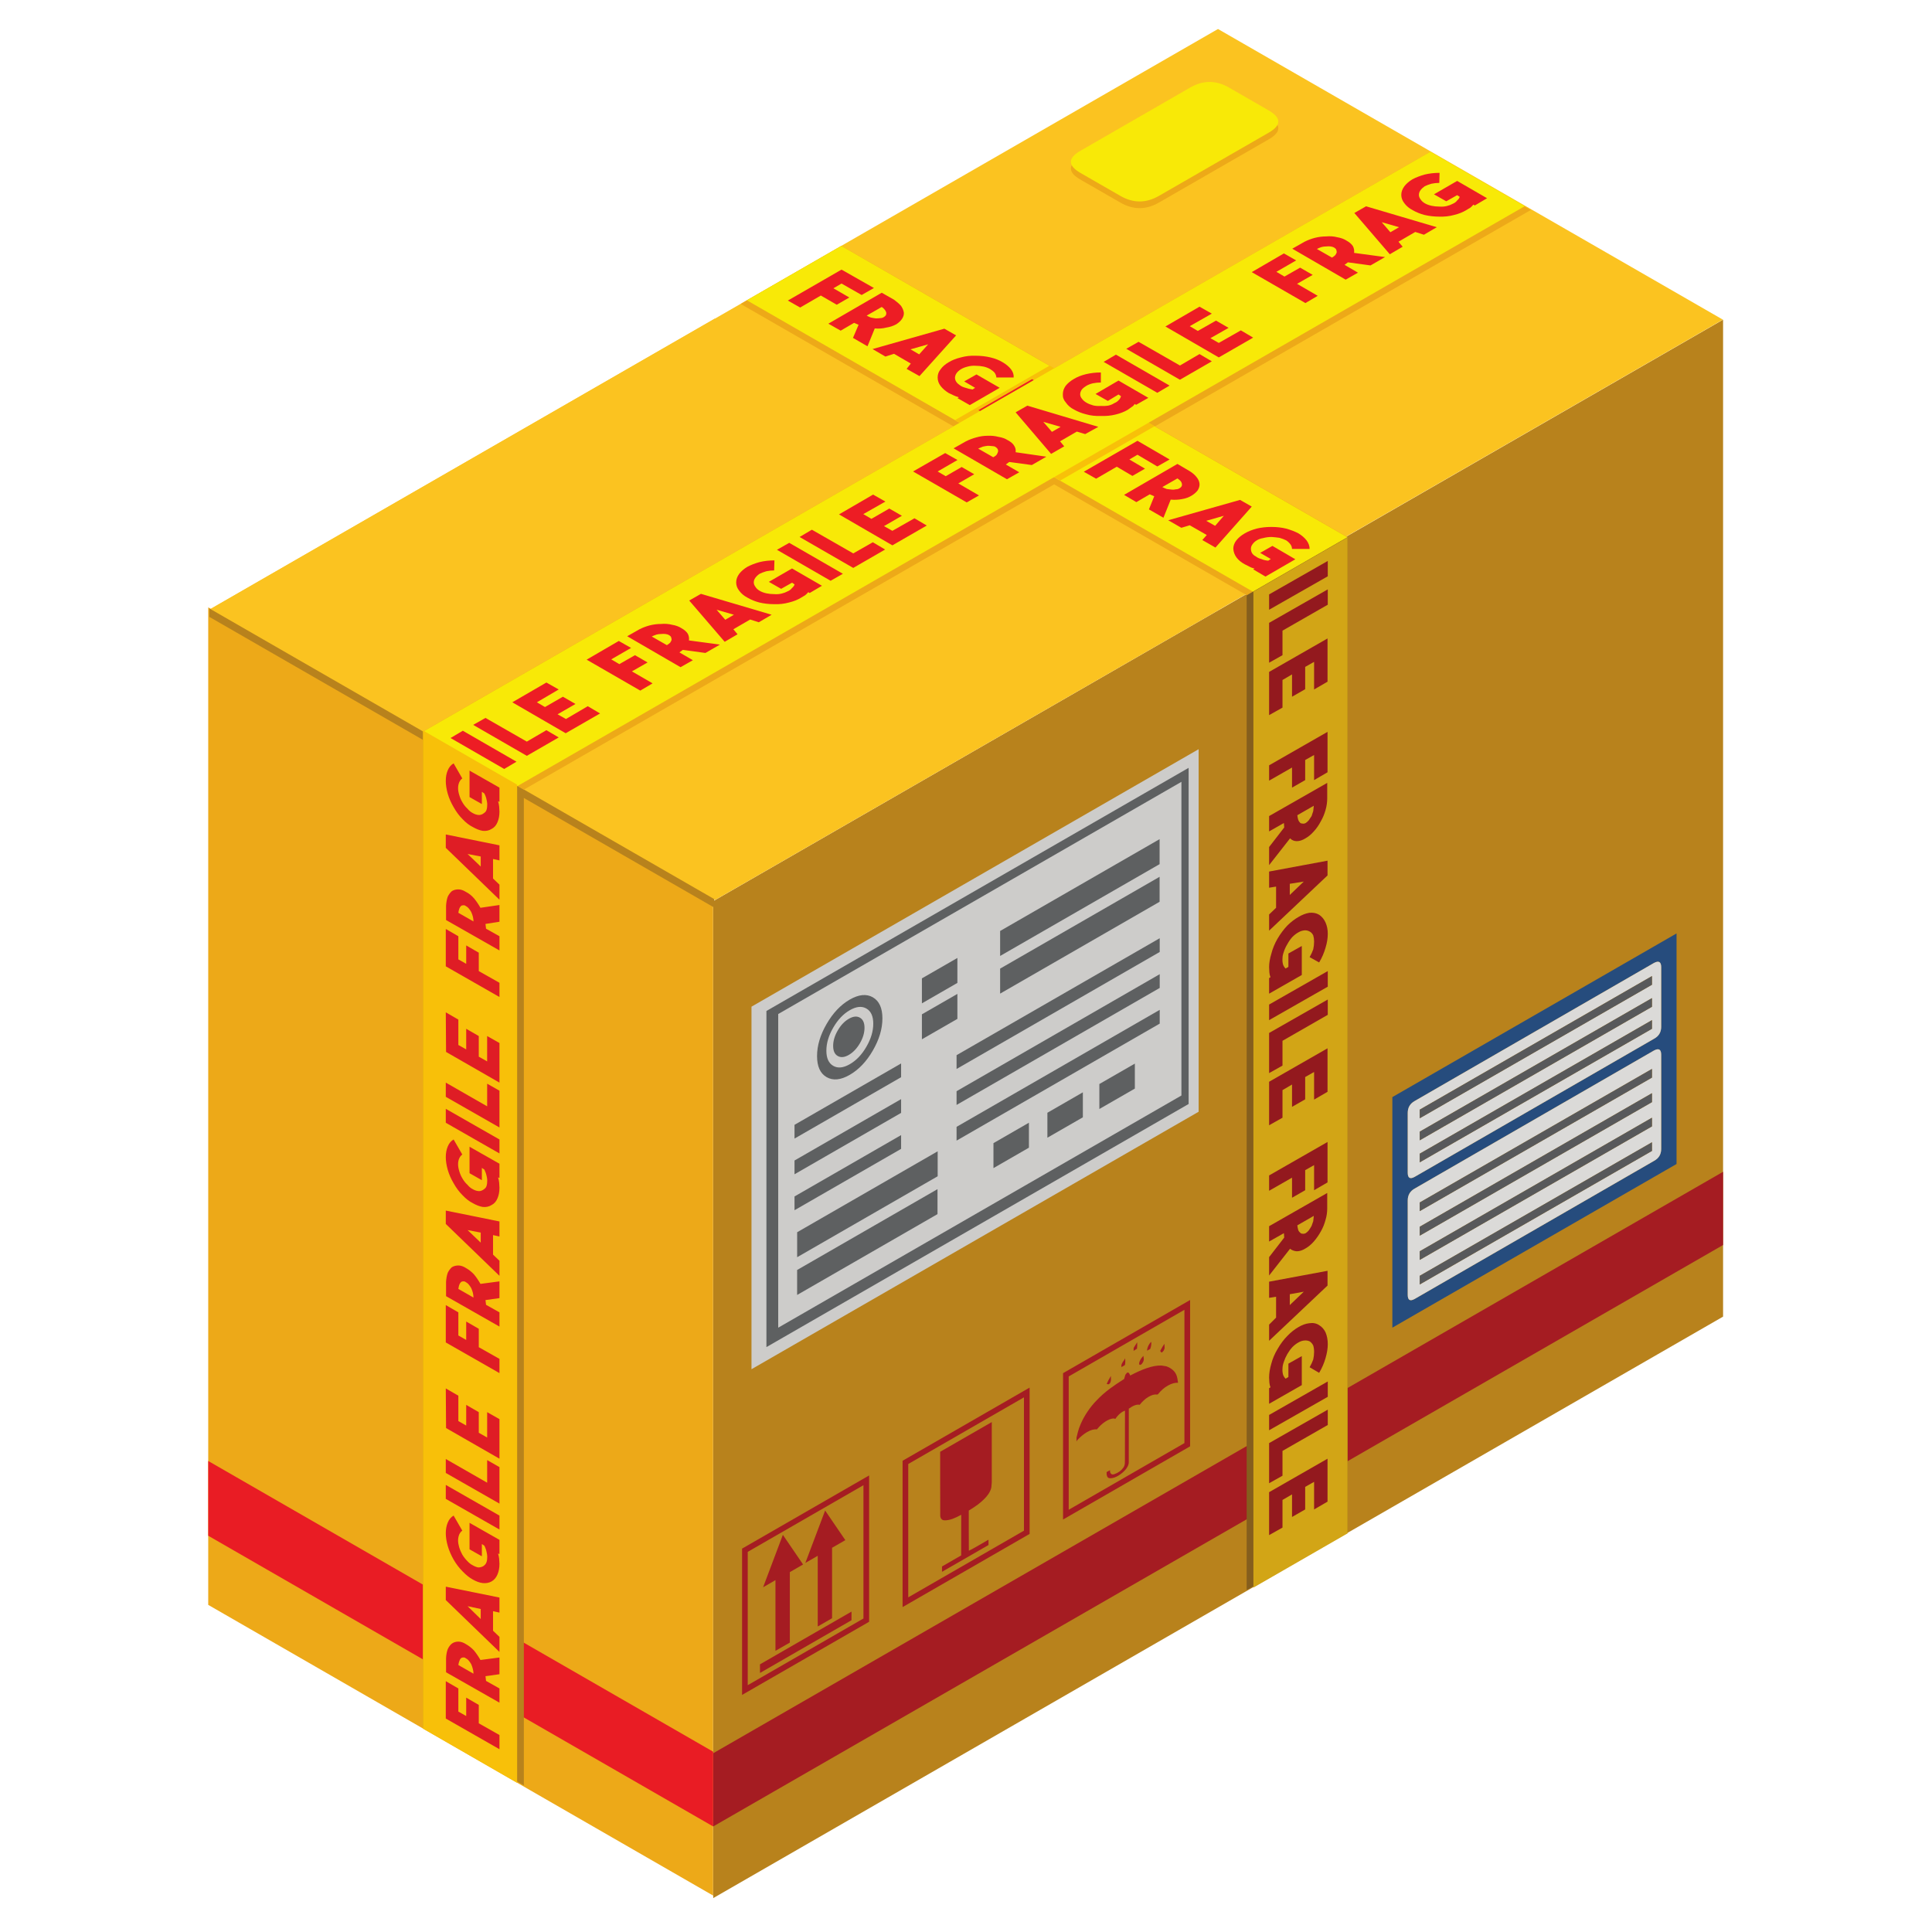 <svg xmlns="http://www.w3.org/2000/svg" xmlns:xlink="http://www.w3.org/1999/xlink" width="450" zoomAndPan="magnify" viewBox="0 0 337.5 337.5" height="450" version="1.0"><defs><clipPath id="0d1537e4fc"><path d="M36.121 106H125V331.586H36.121zm0 0" clip-rule="nonzero"/></clipPath><clipPath id="308232190d"><path d="M124.25 55.723H301.008V331.578H124.25zm0 0" clip-rule="nonzero"/></clipPath><clipPath id="ad601b087c"><path d="M36.121 55H214V158H36.121zm0 0" clip-rule="nonzero"/></clipPath><clipPath id="6061ee6509"><path d="M36.121 5.07H301V158H36.121zm0 0" clip-rule="nonzero"/></clipPath><clipPath id="926e243206"><path d="M36.121 106H125v53H36.121zm0 0" clip-rule="nonzero"/></clipPath><clipPath id="c3356b4d76"><path d="M36.121 255H125v65H36.121zm0 0" clip-rule="nonzero"/></clipPath><clipPath id="68e8857378"><path d="M124.25 204H301.008V319.703H124.25zm0 0" clip-rule="nonzero"/></clipPath></defs><g clip-path="url(#0d1537e4fc)"><path fill="#eda918" d="M36.375 106.105l88.207 50.785v174.25L36.375 280.355v-174.25" fill-opacity="1" fill-rule="evenodd"/></g><g clip-path="url(#308232190d)"><path fill="#b8821c" d="M124.594 157.418 301.004 55.844V230L124.594 331.578V157.418" fill-opacity="1" fill-rule="evenodd"/></g><path fill="#a51c22" d="M206.906 228.809l-20.215 11.641v23.289L206.906 252.094zm-21.203 11.07 22.195-12.781v25.562l-22.195 12.785zm16.984-3.926C202.984 235.402 203.227 235 203.414 234.75l.031.781L203.285 235.941 202.992 236.262C202.816 236.246 202.711 236.145 202.688 235.953zm-3.27 1.27.32-.375C199.785 237.191 199.812 237.371 199.812 237.402 199.816 237.629 199.75 237.84 199.613 238.043 199.535 238.203 199.434 238.316 199.301 238.383 199.172 238.461 199.078 238.449 199.02 238.348 198.938 238.098 199.07 237.723 199.418 237.223zm1.516-1.578C200.75 235.75 200.562 235.859 200.367 235.957 200.387 235.684 200.453 235.414 200.582 235.137 200.715 234.844 200.891 234.598 201.105 234.398 201.16 234.758 201.102 235.176 200.934 235.645zM198.027 235.984 198.039 235.465 198.648 234.488C198.68 234.828 198.668 235.195 198.621 235.598 198.422 235.734 198.227 235.867 198.027 235.984zm-2.047 2.238C196.059 238.031 196.195 237.824 196.371 237.613L196.543 237.277C196.598 237.668 196.59 238.062 196.516 238.449 196.32 238.586 196.117 238.707 195.922 238.809 195.867 238.652 195.879 238.453 195.98 238.223zm-1.902 2.762C194.07 241.234 194.004 241.453 193.887 241.645 193.789 241.773 193.691 241.832 193.59 241.824 193.473 241.793 193.387 241.766 193.328 241.754 193.484 241.359 193.73 240.898 194.059 240.367 194.055 240.504 194.059 240.707 194.078 240.984zm-4.094 5.602c.469-.703.984-1.332 1.539-1.906.688-.734 1.477-1.438 2.383-2.113C194.504 242.117 195.328 241.562 196.371 240.898L196.59 240.152 196.883 239.793C197.035 239.742 197.16 239.777 197.242 239.898 197.297 239.977 197.359 240.109 197.434 240.289c1.059-.562 2.004-.98 2.812-1.262 1-.352 1.891-.512 2.656-.484C203.211 238.586 203.492 238.633 203.75 238.68 204.656 239.012 205.246 239.531 205.516 240.234 205.582 240.398 205.641 240.609 205.688 240.871 205.695 240.914 205.73 241.145 205.793 241.559 205.254 241.52 204.672 241.68 204.039 242.035c-.648.359-1.234.867-1.75 1.52L202.145 243.617C201.699 243.543 201.195 243.68 200.621 244.02 200.062 244.355 199.551 244.82 199.09 245.406 198.609 245.289 197.977 245.516 197.191 246.078 197.191 251.254 197.188 254.363 197.184 255.402 197.195 255.645 197.121 255.918 196.961 256.227 196.816 256.496 196.633 256.742 196.406 256.961 195.973 257.391 195.523 257.719 195.066 257.941 194.582 258.18 194.148 258.27 193.77 258.219 193.438 258.148 193.289 257.793 193.309 257.16L193.906 256.824C193.883 257.098 193.945 257.309 194.09 257.453 194.238 257.586 194.426 257.605 194.66 257.52 195.359 257.273 195.879 256.895 196.238 256.383 196.383 256.168 196.473 255.926 196.496 255.645 196.5 255.34 196.508 255.113 196.512 254.969L196.523 246.43C196.23 246.52 195.938 246.695 195.637 246.953 195.348 247.199 195.082 247.5 194.848 247.855L194.531 247.785C194.074 247.816 193.582 248.008 193.051 248.363 192.539 248.699 192.062 249.145 191.613 249.703 191.121 249.637 190.551 249.793 189.906 250.164 189.328 250.5 188.75 250.977 188.168 251.594L188.047 251.832C188.043 251.684 188.043 251.449 188.055 251.137 188.215 250.441 188.359 249.902 188.488 249.512L188.793 248.746c.324-.75.723-1.473 1.191-2.16" fill-opacity="1" fill-rule="evenodd"/><path fill="#a51c22" d="M157.672 280.742v-25.562l22.188-12.781v25.562zM178.875 267.391V244.102l-20.215 11.645v23.293zm-14.637-13.781c2.004-1.148 5.008-2.883 9.016-5.188v10.383C173.254 259.012 173.234 259.242 173.203 259.496 173.211 259.801 173.125 260.137 172.945 260.508 172.781 260.848 172.566 261.168 172.297 261.473 171.875 261.949 171.379 262.402 170.809 262.836 170.402 263.141 169.879 263.488 169.234 263.883c0 .262.0 1.43.0 3.512C169.23 268.812 169.234 269.984 169.25 270.898 169.691 270.684 170.258 270.375 170.961 269.965 171.898 269.414 172.469 269.082 172.676 268.969L172.684 269.898l-8.125 4.68V273.645L167.906 271.715 167.914 264.617C167.328 264.938 166.824 265.172 166.398 265.328 165.859 265.52 165.387 265.602 164.98 265.582 164.742 265.578 164.559 265.492 164.422 265.312 164.289 265.129 164.227 264.887 164.25 264.586 164.242 263.234 164.238 261.41 164.238 259.102 164.242 256.418 164.242 254.586 164.238 253.609" fill-opacity="1" fill-rule="evenodd"/><path fill="#a51c22" d="M150.836 259.449 130.621 271.094v23.289l20.215-11.648zm-21.203 11.078 22.191-12.781v25.562l-22.191 12.777zM148.75 281.531 148.746 283.039 132.766 292.246 132.758 290.742zM140.684 273.027l3.457-9.156L147.672 269.047 145.355 270.379V282.688L142.852 284.129V271.781zm-3.926-4.906L140.289 273.297l-2.312 1.336v12.309L135.465 288.383V276.031l-2.16 1.25L136.758 268.121" fill-opacity="1" fill-rule="evenodd"/><path fill="#264c7d" d="M243.23 231.93V191.652L292.875 163.062v40.277zm45.691-29.125C289.77 202.352 290.191 201.652 290.191 200.711V184.25C290.191 183.305 289.77 183.062 288.922 183.52l-41.789 24.109c-.816.453-1.219 1.152-1.219 2.094v16.457C245.914 227.125 246.316 227.367 247.133 226.91zM290.191 168.953C290.191 168.012 289.77 167.77 288.922 168.223l-41.789 24.109C246.316 192.789 245.914 193.484 245.914 194.43v10.422C245.914 205.793 246.316 206.039 247.133 205.582l41.789-24.109C289.77 181.02 290.191 180.32 290.191 179.379V168.953" fill-opacity="1" fill-rule="evenodd"/><path fill="#dbdad8" d="M288.582 199.543l-40.57 23.328v1.512l40.57-23.328zm0-4.289-40.57 23.332v1.508l40.57-23.328zM288.922 202.805l-41.789 24.105C246.316 227.367 245.914 227.125 245.914 226.18V209.723c0-.941.402-1.641 1.219-2.094l41.789-24.109C289.77 183.062 290.191 183.305 290.191 184.25v16.461c0 .941-.422 1.641-1.27 2.094zM288.582 186.73 248.012 210.062v1.508l40.57-23.328zm0 4.238-40.57 23.328v1.562l40.57-23.328zm0-12.762-40.57 23.332v1.508l40.57-23.328zm1.609-9.254v10.426c0 .941-.422 1.641-1.27 2.094l-41.789 24.109C246.316 206.039 245.914 205.793 245.914 204.852V194.43c0-.945.402-1.641 1.219-2.098l41.789-24.109C289.77 167.77 290.191 168.012 290.191 168.953zm-1.609 5.406L248.012 197.688v1.512l40.57-23.328zm0-3.848-40.57 23.332v1.508l40.57-23.328v-1.512" fill-opacity="1" fill-rule="evenodd"/><path fill="#58595b" d="M288.582 195.254v1.512L248.012 220.094v-1.508zm0 4.289v1.512l-40.57 23.328v-1.512zm0-21.336v1.512l-40.57 23.328v-1.508zm0 12.762v1.562l-40.57 23.328v-1.562zm0-4.238v1.512l-40.57 23.328V210.062zm0-16.219v1.512l-40.57 23.328V193.844zm0 3.848v1.512l-40.57 23.328V197.688l40.57-23.328" fill-opacity="1" fill-rule="evenodd"/><g clip-path="url(#ad601b087c)"><path fill="#fbc320" d="M124.871 157.207 36.672 106.434l88.199-50.781 88.199 50.781-88.199 50.773" fill-opacity="1" fill-rule="evenodd"/></g><g clip-path="url(#6061ee6509)"><path fill="#fbc320" d="M124.922 157.199 36.719 106.426 212.77 5.066 300.969 55.84 124.922 157.199" fill-opacity="1" fill-rule="evenodd"/></g><g clip-path="url(#926e243206)"><path fill="#b8821c" d="M36.566 106.281l88.207 50.785v1.48L36.566 107.762V106.281" fill-opacity="1" fill-rule="evenodd"/></g><path fill="#eda918" d="M217.836 104.004l17.609-10.145-88.453-50.91L129.383 53.094l88.453 50.91" fill-opacity="1" fill-rule="evenodd"/><path fill="#eda918" d="M91.484 137.957 73.871 127.812l175.938-101.27 17.609 10.141L91.484 137.957" fill-opacity="1" fill-rule="evenodd"/><path fill="#f8e907" d="M218.926 103.387l16.492-9.5-88.457-50.926-16.492 9.496 88.457 50.93" fill-opacity="1" fill-rule="evenodd"/><g clip-path="url(#c3356b4d76)"><path fill="#e91c24" d="M36.375 255.219l88.207 50.785V319.062L36.375 268.277V255.219" fill-opacity="1" fill-rule="evenodd"/></g><g clip-path="url(#68e8857378)"><path fill="#a51c22" d="M124.594 306.27 301.004 204.699v12.789L124.594 319.059V306.27" fill-opacity="1" fill-rule="evenodd"/></g><path fill="#b8821c" d="M73.895 127.855l17.617 10.148V311.895L73.895 301.746V127.855" fill-opacity="1" fill-rule="evenodd"/><path fill="#f8c009" d="M185.203 83.953l16.492-9.5-18.359-10.574-16.496 9.504 18.363 10.57" fill-opacity="1" fill-rule="evenodd"/><path fill="#ed1d24" d="M139.781 53.723l-2.152-1.219 9.375-5.406 5.664 3.215-2.148 1.219-3.516-2-1.414.828 2.777 1.609-2.195 1.266-2.781-1.609zm7.078 4.039-2.152-1.219 9.324-5.406 2.148 1.219C156.668 52.711 157.078 53.07 157.402 53.43 157.664 53.816 157.824 54.207 157.891 54.598 157.922 54.953 157.824 55.312 157.598 55.668 157.371 56.023 157.027 56.352 156.574 56.645 156.051 56.934 155.469 57.129 154.816 57.227 154.195 57.391 153.531 57.438 152.812 57.375l-1.27 3.117-2.535-1.465L149.984 56.738 149.199 56.398zm4.539-2.629C151.625 55.262 151.871 55.375 152.129 55.473 152.422 55.535 152.719 55.586 153.008 55.621 153.27 55.621 153.531 55.605 153.789 55.57 154.02 55.57 154.227 55.504 154.426 55.375 154.586 55.277 154.699 55.164 154.766 55.035 154.832 54.875 154.848 54.727 154.816 54.598 154.781 54.434 154.684 54.254 154.52 54.059 154.391 53.898 154.227 53.75 154.031 53.621zm7.711 8.375-2.93-1.703L154.672 62.289l-2.25-1.312 12.547-3.559 2.051 1.172L160.625 65.699 158.379 64.438zm1.465-1.605 1.562-1.754L159.062 61.027zm43.742 18.363-2.145 1.219-3.469-2.047-1.414.828 2.734 1.605-2.199 1.266-2.734-1.609L191.48 83.625l-2.152-1.219L198.703 77zM205.684 81.043l2.152 1.266C208.355 82.637 208.762 82.988 209.055 83.383 209.344 83.738 209.508 84.113 209.543 84.5 209.578 84.859 209.477 85.23 209.25 85.621 209.02 85.945 208.68 86.254 208.223 86.547 207.703 86.871 207.137 87.082 206.516 87.18 205.867 87.309 205.195 87.344 204.512 87.277l-1.27 3.168-2.535-1.461L201.633 86.691 200.852 86.352l-2.344 1.363-2.145-1.266zm6.59 10.812 1.516-1.754L210.715 90.98zm5.176 1.316C218.004 92.844 218.688 92.57 219.5 92.344 220.316 92.148 221.176 92.051 222.086 92.051 223.031 92.051 223.895 92.148 224.676 92.344c.812.227 1.531.5 2.148.828C227.406 93.527 227.883 93.934 228.238 94.391 228.598 94.875 228.777 95.379 228.777 95.895h-3.078C225.699 95.605 225.605 95.328 225.41 95.07 225.211 94.812 224.969 94.582 224.676 94.391 224.348 94.227 223.961 94.082 223.504 93.949 223.047 93.883 222.594 93.836 222.137 93.805c-.52.0-1.008.062-1.465.191C220.25 94.062 219.875 94.191 219.551 94.391 219.223 94.582 218.965 94.828 218.77 95.121 218.609 95.344 218.523 95.59 218.523 95.852 218.523 96.141 218.59 96.402 218.719 96.629 218.852 96.855 219.078 97.051 219.402 97.215 219.633 97.406 219.941 97.555 220.328 97.652 220.688 97.812 221.094 97.91 221.551 97.945L221.992 97.652l-1.859-1.07 2.148-1.219 4.004 2.336-5.223 3.023-2.148-1.27L219.156 99.305C218.805 99.242 218.492 99.125 218.23 98.969L217.449 98.574C216.832 98.25 216.344 97.844 215.984 97.359 215.66 96.906 215.48 96.402 215.445 95.852 215.445 95.328 215.629 94.844 215.984 94.391 216.344 93.934 216.832 93.527 217.449 93.172zm-.828-5.844 2.047 1.168-6.344 7.156-2.293-1.312L210.809 93.461l-2.973-1.703L206.371 92.199l-2.297-1.316zM206.414 84.938C206.484 84.809 206.5 84.664 206.465 84.5 206.434 84.34 206.355 84.176 206.223 84.012 206.062 83.852 205.883 83.703 205.684 83.574l-2.637 1.512C203.277 85.215 203.535 85.328 203.828 85.426 204.09 85.461 204.367 85.488 204.66 85.523 204.922 85.559 205.184 85.539 205.438 85.473 205.672 85.473 205.883 85.41 206.074 85.281 206.238 85.18 206.355 85.07 206.414 84.938zM174.051 65.941C174.051 65.684 173.949 65.41 173.754 65.117 173.562 64.891 173.301 64.68 172.973 64.48 172.648 64.289 172.277 64.145 171.852 64.043 171.398 63.949 170.926 63.898 170.438 63.898 169.949 63.867 169.477 63.914 169.023 64.043 168.598 64.145 168.227 64.289 167.898 64.48 167.574 64.68 167.312 64.902 167.117 65.168 166.953 65.391 166.855 65.652 166.824 65.941 166.824 66.234 166.906 66.496 167.07 66.723 167.199 66.918 167.41 67.113 167.703 67.309 167.961 67.504 168.289 67.648 168.68 67.746 169.039 67.875 169.445 67.977 169.898 68.039L170.34 67.746l-1.906-1.117 2.148-1.219 4.055 2.336-5.227 3.023-2.145-1.219L167.508 69.402C167.148 69.309 166.84 69.191 166.582 69.062L165.75 68.672C165.168 68.312 164.691 67.91 164.336 67.453 163.977 67 163.797 66.496 163.797 65.941 163.797 65.391 163.977 64.902 164.336 64.48 164.66 64.027 165.133 63.621 165.75 63.266 166.336 62.91 167.035 62.633 167.852 62.438 168.664 62.211 169.527 62.109 170.438 62.145 171.348 62.145 172.211 62.246 173.023 62.438 173.84 62.633 174.539 62.91 175.125 63.266 175.742 63.621 176.23 64.027 176.59 64.48 176.949 64.938 177.113 65.426 177.078 65.941zm-3.125 5.703 9.371-5.41 2.152 1.27-9.375 5.406-2.148-1.266" fill-opacity="1" fill-rule="evenodd"/><path fill="#f8e907" d="M90.352 137.34l-16.492-9.5L249.867 26.512l16.496 9.5L90.352 137.34" fill-opacity="1" fill-rule="evenodd"/><path fill="#f8c009" d="M73.883 127.598l16.453 9.473V311.449L73.883 301.973v-174.375" fill-opacity="1" fill-rule="evenodd"/><path fill="#eda918" d="M207.918 16.461c2.254-1.301 4.508-1.301 6.762.0l6.938 3.992c2.25 1.301 2.254 2.598.0 3.898L202.465 35.379c-2.254 1.305-4.512 1.305-6.762.0l-6.938-3.988c-2.258-1.301-2.258-2.602.0-3.898l19.152-11.031" fill-opacity="1" fill-rule="evenodd"/><path fill="#f8e907" d="M207.918 15.289c2.254-1.297 4.508-1.297 6.762.0l6.938 3.996c2.25 1.297 2.254 2.598.0 3.898L202.465 34.211c-2.254 1.305-4.512 1.305-6.762.0l-6.938-3.988c-2.258-1.305-2.258-2.602.0-3.898l19.152-11.035" fill-opacity="1" fill-rule="evenodd"/><path fill="#855e1d" d="M235.395 93.844l-17.617 10.148v173.781L235.395 267.625V93.844" fill-opacity="1" fill-rule="evenodd"/><path fill="#d2a516" d="M235.406 93.875l-16.449 9.477V277.336L235.406 267.863V93.875" fill-opacity="1" fill-rule="evenodd"/><path fill="#ed1d24" d="M95.449 119.23l2.152 1.215-3.812 2.238 1.414.828 3.129-1.801 2.199 1.266-3.129 1.805L98.867 125.605l3.809-2.238 2.148 1.266-6.004 3.457-9.324-5.406zM115.465 109c.688-.062 1.336-.016 1.953.145C118.035 109.246 118.574 109.438 119.031 109.73 119.551 110.02 119.926 110.348 120.152 110.707 120.348 111.094 120.41 111.48 120.348 111.875L125.766 112.605l-2.535 1.461L119.277 113.527 118.688 113.965l2.348 1.367-2.152 1.219-9.32-5.406 2.145-1.219C112.293 109.633 112.895 109.406 113.512 109.246 114.164 109.082 114.816 109 115.465 109zm1.418 1.949C116.719 110.852 116.508 110.785 116.246 110.75 115.988 110.723 115.742 110.723 115.516 110.75 115.223 110.75 114.945 110.785 114.688 110.852 114.395 110.949 114.113 111.062 113.855 111.191l2.637 1.508C116.719 112.57 116.914 112.426 117.078 112.262 117.207 112.066 117.289 111.906 117.324 111.773 117.324 111.613 117.289 111.453 117.223 111.289 117.191 111.191 117.078 111.078 116.883 110.949zm-8.785 1.02 2.145 1.219-3.465 1.996L108.191 116.016l2.734-1.562 2.199 1.27-2.734 1.559L114 119.375l-2.148 1.266-9.371-5.406zm12.301-7.062 2.051-1.168 12.348 3.652-2.246 1.316-1.508-.484-2.93 1.703.73.875-2.246 1.316zM82.66 126.629l2.148-1.215 7.223 4.137 3.418-1.996 2.152 1.266-5.57 3.215zm7.566 6.43-2.145 1.27-9.375-5.406 2.145-1.27zM209.543 53.574l2.148 1.215-3.855 2.191L209.25 57.812l3.172-1.805 2.199 1.266-3.176 1.805 1.465.828 3.855-2.195 2.148 1.27-6.004 3.457-9.324-5.406zm0 8.277 2.148 1.27L206.125 66.336l-9.375-5.406 2.148-1.219L206.125 63.852zm-39.012 14.562C171.219 76.219 171.867 76.125 172.484 76.125 173.172 76.09 173.82 76.156 174.438 76.32 175.059 76.414 175.598 76.613 176.051 76.902 176.605 77.195 176.977 77.523 177.172 77.875 177.402 78.234 177.48 78.605 177.418 79L182.789 79.777 180.25 81.238 176.297 80.703 175.707 81.141l2.348 1.363-2.152 1.215-9.32-5.402 2.148-1.219C169.316 76.805 169.914 76.578 170.531 76.414zm1.176 1.609C171.449 78.121 171.168 78.234 170.875 78.363L173.512 79.875C173.773 79.742 173.969 79.598 174.098 79.438 174.227 79.242 174.309 79.062 174.344 78.898 174.379 78.77 174.359 78.625 174.293 78.461 174.227 78.332 174.098 78.203 173.902 78.074 173.742 77.973 173.547 77.926 173.316 77.926 173.059 77.895 172.797 77.875 172.535 77.875 172.242 77.91 171.965 77.961 171.707 78.023zm5.711-5.992 2.051-1.168 12.398 3.703-2.293 1.266-1.465-.438-2.93 1.703.73.875-2.293 1.32zM182.25 73.691l1.512 1.75 1.516-.875zm5.371-7.504C188.207 65.832 188.91 65.555 189.723 65.359 190.539 65.168 191.395 65.066 192.309 65.066v1.754C191.82 66.82 191.352 66.871 190.891 66.965 190.469 67.066 190.094 67.211 189.77 67.402 189.441 67.602 189.184 67.812 188.988 68.039 188.793 68.332 188.695 68.605 188.695 68.867 188.695 69.16 188.809 69.438 189.039 69.695 189.199 69.922 189.441 70.133 189.77 70.328 190.094 70.523 190.488 70.684 190.941 70.812 191.332 70.914 191.789 70.945 192.309 70.914 192.766 70.945 193.188 70.926 193.578 70.863c.422-.094.781-.242 1.074-.438C194.977 70.297 195.234 70.117 195.43 69.891 195.629 69.695 195.758 69.465 195.824 69.207L195.387 68.914l-1.859 1.125-2.148-1.219 4.008-2.34L200.605 69.5l-2.145 1.219L198.215 70.57C198.086 70.797 197.906 70.977 197.676 71.105L196.996 71.594C196.375 71.953 195.664 72.23 194.848 72.422 194.066 72.617 193.223 72.695 192.309 72.668 191.363 72.695 190.504 72.602 189.723 72.375 188.938 72.18 188.242 71.902 187.621 71.543 187.035 71.254 186.562 70.848 186.203 70.328 185.816 69.902 185.637 69.418 185.668 68.867 185.668 68.348 185.832 67.859 186.156 67.402 186.512 66.953 187 66.543 187.621 66.188zm5.176-2.969 2.145-1.266 9.375 5.406-2.145 1.262zM167.41 84.449l3.609 2.098-2.145 1.219-9.371-5.406 5.613-3.215 2.148 1.215-3.469 2 1.414.828 2.785-1.609 2.195 1.266zm-7.664 6.09 2.148 1.266-6.004 3.461-9.324-5.406 5.953-3.461 2.152 1.219-3.863 2.191 1.422.828 3.121-1.801 2.199 1.266-3.125 1.805L155.891 92.73zm-12.5 9.695-2.145 1.219-9.375-5.41 2.145-1.215zm1.809-3.559 3.418-1.949 2.148 1.27-5.566 3.215-9.375-5.406 2.148-1.27zm-19.918 6.527C128.777 102.75 128.602 102.262 128.602 101.742 128.602 101.223 128.777 100.723 129.137 100.234 129.492 99.777 129.965 99.371 130.555 99.016 131.172 98.688 131.883 98.414 132.699 98.188 133.512 97.992 134.375 97.895 135.285 97.895l-.047 1.754C134.785 99.648 134.324 99.699 133.871 99.793 133.414 99.926 133.023 100.07 132.699 100.234 132.406 100.43 132.164 100.656 131.969 100.914 131.773 101.176 131.676 101.453 131.676 101.742 131.676 102.004 131.773 102.262 131.969 102.52 132.129 102.785 132.371 103.008 132.699 103.203 133.023 103.398 133.414 103.543 133.871 103.645 134.297 103.738 134.766 103.789 135.285 103.789 135.742 103.824 136.164 103.789 136.559 103.688 136.945 103.594 137.289 103.465 137.582 103.301 137.906 103.172 138.168 102.977 138.359 102.715 138.59 102.52 138.738 102.312 138.805 102.082L138.359 101.789l-1.902 1.074-2.148-1.219 4.051-2.34 5.227 3.023-2.148 1.266L141.195 103.445C141.031 103.645 140.852 103.824 140.656 103.98L139.926 104.418C139.336 104.777 138.641 105.055 137.828 105.25 137.012 105.477 136.148 105.578 135.238 105.543 134.324 105.543 133.465 105.441 132.652 105.25 131.902 105.055 131.219 104.777 130.598 104.418 129.98 104.098 129.492 103.688 129.137 103.203zm-2.441 5.066L128.207 107.391l-3.023-.875zm0 0" fill-opacity="1" fill-rule="evenodd"/><path fill="#df1d25" d="M79.242 133.352l1.516 2.633C80.527 136.145 80.348 136.371 80.219 136.664 80.09 136.957 80.023 137.297 80.023 137.688 80.023 138.047 80.09 138.434 80.219 138.855 80.348 139.312 80.527 139.73 80.758 140.121c.258.453.551.828.875 1.121C81.93 141.598 82.238 141.863 82.562 142.02 82.887 142.215 83.215 142.328 83.539 142.363 83.832 142.395 84.105 142.328 84.371 142.164 84.594 142.035 84.773 141.875 84.906 141.68 85.035 141.422 85.102 141.113 85.102 140.754 85.133 140.461 85.102 140.121 85.004 139.73 84.938 139.375 84.809 139 84.613 138.613L84.176 138.32v2.141l-2.152-1.219v-4.625L87.25 137.59v2.484L87.004 139.973C87.105 140.266 87.168 140.574 87.199 140.902L87.25 141.777C87.25 142.492 87.133 143.109 86.906 143.629 86.68 144.184 86.336 144.57 85.883 144.801 85.426 145.09 84.906 145.203 84.32 145.137 83.766 145.043 83.18 144.812 82.562 144.457 81.977 144.164 81.391 143.711 80.805 143.094 80.219 142.508 79.695 141.812 79.242 140.996 78.785 140.219 78.445 139.441 78.219 138.66 77.988 137.852 77.875 137.102 77.875 136.422c0-.719.113-1.332.344-1.852C78.445 134.02 78.785 133.613 79.242 133.352zM77.875 148.109v-2.336l9.375 1.898v2.629L86.129 150.059v3.41L87.25 154.539v2.629zM83.977 151.375v-1.754l-2.293-.438zM83.93 158.582 87.25 158.094v2.922L84.809 161.402 84.906 162.234 87.25 163.551v2.48l-9.328-5.309v-2.484C77.957 157.621 78.055 157.09 78.219 156.633 78.41 156.246 78.656 155.918 78.949 155.66 79.273 155.465 79.648 155.367 80.07 155.367 80.492 155.367 80.934 155.516 81.391 155.805 81.91 156.066 82.383 156.438 82.805 156.926 83.23 157.445 83.602 157.996 83.93 158.582zM83.637 169.637 87.25 171.684v2.484l-9.375-5.359V162.281l2.195 1.27v4.039l1.371.781V165.156l2.195 1.266zM85.102 189.312 87.25 190.531v6.426l-9.375-5.355v-2.48l7.227 4.141zM87.25 182.203v6.918l-9.328-5.359L77.875 176.844l2.195 1.27v4.434L81.441 183.32V179.719l2.195 1.266v3.605l1.465.828v-4.434zm0 16.852v2.438l-9.375-5.359v-2.434zm0 6.719L87.004 205.68C87.105 205.969 87.168 206.281 87.199 206.605L87.25 207.48C87.25 208.195 87.133 208.812 86.906 209.332 86.68 209.883 86.336 210.273 85.883 210.5 85.426 210.793 84.906 210.906 84.32 210.84 83.766 210.746 83.18 210.516 82.562 210.16 81.977 209.867 81.391 209.414 80.805 208.797 80.219 208.211 79.695 207.516 79.242 206.699 78.785 205.922 78.445 205.145 78.219 204.363 77.988 203.555 77.875 202.805 77.875 202.121 77.875 201.441 77.988 200.824 78.219 200.273 78.445 199.723 78.785 199.312 79.242 199.055l1.516 2.629C80.527 201.848 80.348 202.074 80.219 202.367 80.09 202.66 80.023 203 80.023 203.391 80.023 203.746 80.09 204.137 80.219 204.559 80.348 205.016 80.527 205.438 80.758 205.824 81.016 206.281 81.309 206.652 81.633 206.941 81.93 207.301 82.238 207.562 82.562 207.723 82.887 207.918 83.215 208.031 83.539 208.066 83.832 208.102 84.105 208.031 84.371 207.871 84.594 207.742 84.773 207.578 84.906 207.383 85.035 207.125 85.102 206.812 85.102 206.457 85.133 206.168 85.102 205.824 85.004 205.438 84.938 205.078 84.809 204.707 84.613 204.312L84.176 204.02v2.148l-2.152-1.219v-4.625L87.25 203.289zm0 20.992-2.441.344L84.906 227.938 87.25 229.254v2.484l-9.328-5.312v-2.48C77.957 223.328 78.055 222.793 78.219 222.336 78.41 221.945 78.656 221.621 78.949 221.359 79.273 221.168 79.648 221.066 80.07 221.066 80.492 221.066 80.934 221.215 81.391 221.508 81.91 221.797 82.383 222.176 82.805 222.629 83.23 223.148 83.602 223.699 83.93 224.281l3.32-.438zm0-10.762L86.129 215.758v3.41L87.25 220.242v2.629L77.875 213.812v-2.336L87.25 213.375zm-3.273 1.07v-1.754l-2.293-.438zM83.637 235.34 87.25 237.383v2.484l-9.375-5.355v-6.527l2.195 1.27v4.039l1.371.781v-3.215L83.637 232.125zm0 14.949L85.102 251.121V246.688L87.25 247.906v6.914l-9.328-5.355-.047-6.918 2.195 1.266v4.434l1.371.781v-3.609l2.195 1.27zM80.219 158.773C80.156 158.969 80.105 159.199 80.07 159.457l2.641 1.508C82.711 160.707 82.676 160.43 82.609 160.141 82.547 159.883 82.445 159.605 82.316 159.312 82.188 159.082 82.043 158.875 81.879 158.68 81.75 158.516 81.586 158.387 81.391 158.289 81.227 158.16 81.066 158.109 80.902 158.145 80.738 158.145 80.609 158.191 80.512 158.289 80.379 158.422 80.285 158.582 80.219 158.773zm1.172 65.215C81.227 223.859 81.066 223.816 80.902 223.844 80.738 223.844 80.609 223.895 80.512 223.988 80.379 224.121 80.285 224.281 80.219 224.477 80.156 224.676 80.105 224.902 80.07 225.16l2.641 1.508C82.711 226.41 82.676 226.137 82.609 225.844 82.547 225.586 82.445 225.305 82.316 225.012 82.188 224.789 82.043 224.574 81.879 224.383 81.75 224.219 81.586 224.09 81.391 223.988zM77.875 257.309V254.871L85.102 259.012V255.066L87.25 256.285V262.664zM77.875 261.836v-2.438l9.375 5.359V267.191zM80.758 267.387C80.527 267.551 80.348 267.777 80.219 268.066 80.09 268.395 80.023 268.734 80.023 269.09c0 .359.066.766.195 1.219C80.348 270.73 80.527 271.152 80.758 271.574 81.016 272 81.309 272.371 81.633 272.695 81.93 273.023 82.238 273.266 82.562 273.426 82.887 273.621 83.215 273.754 83.539 273.816 83.832 273.816 84.105 273.754 84.371 273.621 84.594 273.488 84.773 273.316 84.906 273.086 85.035 272.828 85.102 272.535 85.102 272.207 85.133 271.918 85.102 271.559 85.004 271.137 84.938 270.781 84.809 270.406 84.613 270.016L84.176 269.727v2.141L82.023 270.652V266.023L87.25 268.996V271.477L87.004 271.383C87.105 271.707 87.168 272.012 87.199 272.305L87.25 273.18C87.25 273.898 87.133 274.512 86.906 275.035 86.68 275.586 86.336 275.992 85.883 276.254 85.426 276.512 84.906 276.609 84.32 276.547 83.766 276.48 83.18 276.266 82.562 275.91 81.977 275.586 81.391 275.113 80.805 274.496 80.219 273.91 79.695 273.23 79.242 272.449 78.785 271.641 78.445 270.844 78.219 270.066 77.988 269.254 77.875 268.508 77.875 267.824 77.875 267.145 77.988 266.527 78.219 265.977 78.445 265.422 78.785 265.016 79.242 264.758zm-.688 19.387C80.492 286.773 80.934 286.918 81.391 287.211 81.91 287.504 82.383 287.875 82.805 288.328 83.23 288.852 83.602 289.402 83.93 289.984l3.32-.438v2.922l-2.441.344L84.906 293.637 87.25 294.953V297.438L77.922 292.129v-2.484C77.957 289.031 78.055 288.508 78.219 288.086 78.41 287.664 78.656 287.34 78.949 287.113 79.273 286.883 79.648 286.773 80.07 286.773zM77.875 279.512V277.176L87.25 279.074V281.703L86.129 281.461V284.871L87.25 285.945V288.574zm3.516 10.184C81.227 289.562 81.066 289.516 80.902 289.547 80.738 289.547 80.609 289.598 80.512 289.695 80.379 289.824 80.285 290.004 80.219 290.227 80.156 290.391 80.105 290.605 80.07 290.863L82.711 292.375C82.711 292.113 82.676 291.852 82.609 291.594 82.547 291.301 82.445 291.008 82.316 290.715 82.188 290.492 82.043 290.277 81.879 290.082 81.75 289.918 81.586 289.789 81.391 289.695zM81.441 299.773V296.559L83.637 297.828V301.043L87.25 303.09V305.57l-9.375-5.359V293.688l2.195 1.266V298.996zm2.535-16.945V281.074L81.684 280.586zm0 0" fill-opacity="1" fill-rule="evenodd"/><path fill="#ed1d24" d="M248.887 32.535C248.598 32.73 248.355 32.957 248.156 33.215 247.961 33.473 247.867 33.754 247.867 34.043 247.867 34.305 247.961 34.562 248.156 34.82 248.32 35.082 248.562 35.309 248.887 35.504 249.215 35.699 249.609 35.844 250.062 35.945 250.488 36.039 250.957 36.09 251.477 36.09 251.934 36.121 252.355 36.09 252.75 35.988 253.137 35.895 253.48 35.766 253.77 35.602 254.098 35.473 254.359 35.277 254.551 35.016 254.781 34.82 254.93 34.613 254.992 34.383L254.551 34.09l-1.902 1.074-2.145-1.219 4.047-2.34L259.777 34.629 257.629 35.895 257.387 35.746C257.223 35.945 257.043 36.121 256.848 36.281L256.117 36.719C255.527 37.078 254.832 37.355 254.016 37.551 253.203 37.777 252.34 37.875 251.43 37.844 250.516 37.844 249.656 37.742 248.844 37.551 248.094 37.355 247.414 37.078 246.789 36.719 246.172 36.398 245.684 35.988 245.328 35.504 244.973 35.051 244.789 34.562 244.789 34.043S244.973 33.023 245.328 32.535C245.684 32.078 246.156 31.672 246.742 31.316 247.363 30.988 248.078 30.715 248.887 30.488 249.703 30.293 250.566 30.195 251.477 30.195L251.43 31.949C250.977 31.949 250.516 32 250.062 32.094 249.609 32.227 249.215 32.371 248.887 32.535zm-6 8.035L244.398 39.691l-3.027-.875zm2.145 2.531-2.246 1.316-6.195-7.211 2.047-1.168 12.352 3.652-2.246 1.316L247.23 40.52l-2.93 1.707zm-9.812-1.07C235.742 42.32 236.117 42.648 236.344 43.008 236.539 43.395 236.605 43.781 236.539 44.176L241.957 44.906l-2.539 1.461L235.465 45.828 234.879 46.266l2.344 1.367-2.148 1.219L225.75 43.445l2.145-1.219C228.484 41.934 229.086 41.703 229.703 41.547 230.355 41.383 231.008 41.301 231.656 41.301 232.34 41.238 232.992 41.281 233.609 41.445 234.23 41.547 234.766 41.738 235.219 42.031zM233.07 43.25C232.91 43.152 232.699 43.086 232.438 43.051 232.18 43.02 231.934 43.02 231.707 43.051 231.414 43.051 231.137 43.086 230.875 43.152 230.582 43.25 230.305 43.359 230.047 43.492L232.684 45C232.91 44.871 233.105 44.727 233.266 44.562 233.398 44.367 233.48 44.203 233.512 44.074 233.512 43.914 233.48 43.75 233.414 43.59 233.379 43.492 233.266 43.379 233.07 43.25zm-8.785 1.02 2.145 1.219-3.461 1.996 1.414.828 2.734-1.559 2.199 1.266-2.734 1.562 3.609 2.094-2.148 1.266-9.375-5.406 5.617-3.266" fill-opacity="1" fill-rule="evenodd"/><path fill="#93191e" d="M231.949 97.992v2.68l-10.25 5.844v-2.68zm-7.91 16.461-2.34 1.316v-6.965l10.25-5.848v2.68l-7.91 4.531zm5.52 1.168L228 116.5v3.898l-2.297 1.312V117.812L224.039 118.789v4.824l-2.34 1.312V117.375l10.207-5.844v7.551l-2.348 1.363zm2.293 21.141v2.68c0 .68-.094 1.363-.289 2.043C231.363 142.199 231.09 142.867 230.73 143.48c-.359.684-.766 1.27-1.223 1.758C229.055 145.758 228.566 146.16 228.043 146.453 227.523 146.777 227.023 146.941 226.535 146.941 226.078 146.941 225.688 146.777 225.359 146.453l-3.66 4.676v-3.164l2.637-3.41L224.285 143.773l-2.586 1.465v-2.68zM228 132.766v3.512l-2.297 1.312v-3.508l-4.004 2.289v-2.68l10.207-5.844v7.062l-2.348 1.367v-4.387zm1.121 9.793C229.219 142.266 229.316 141.973 229.41 141.68 229.445 141.391 229.477 141.082 229.508 140.754l-2.879 1.656C226.664 142.703 226.711 142.965 226.777 143.188 226.84 143.383 226.953 143.566 227.117 143.727 227.215 143.824 227.363 143.871 227.555 143.871 227.719 143.906 227.898 143.871 228.094 143.773 228.289 143.645 228.469 143.48 228.633 143.289 228.793 143.059 228.957 142.816 229.121 142.559zM221.699 152.25l10.207-1.898v2.578l-10.207 9.645V159.75l1.219-1.168v-3.703L221.699 155.074zm9.863 8.91C231.82 161.746 231.949 162.398 231.949 163.109c0 .781-.129 1.594-.387 2.434C231.301 166.457 230.93 167.316 230.441 168.129L228.777 167.203C229.035 166.746 229.25 166.293 229.41 165.836 229.508 165.383 229.559 164.926 229.559 164.477 229.559 164.082 229.508 163.73 229.41 163.402 229.25 163.078 229.035 162.852 228.777 162.723 228.488 162.562 228.176 162.492 227.852 162.527 227.492 162.562 227.152 162.672 226.824 162.867 226.465 163.062 226.105 163.336 225.75 163.695 225.426 164.051 225.133 164.477 224.871 164.961 224.613 165.383 224.418 165.809 224.285 166.23 224.125 166.652 224.039 167.039 224.039 167.398 224.008 167.785 224.039 168.16 224.141 168.516 224.238 168.777 224.383 169.004 224.582 169.195L225.07 168.906v-2.34l2.34-1.312v5.066l-5.711 3.262v-2.727L221.941 170.707C221.844 170.484 221.781 170.207 221.746 169.883L221.699 168.953C221.699 168.242 221.828 167.461 222.086 166.617 222.316 165.707 222.676 164.832 223.164 163.988 223.684 163.109 224.254 162.348 224.871 161.695 225.488 161.082 226.141 160.578 226.824 160.188 227.477 159.797 228.109 159.555 228.73 159.457c.648-.062 1.223.047 1.711.34.488.328.859.781 1.121 1.363zm-6.25-6.77v1.949l2.441-2.336zm6.637 15.246v2.727l-10.25 5.844v-2.723zm-7.91 12.18v4.332l-2.34 1.312v-7.012l10.25-5.844v2.676zm5.52 5.449L228 188.145v3.898l-2.297 1.312v-3.898L224.039 190.434v4.82l-2.34 1.316v-7.598l10.207-5.844v7.598l-2.348 1.363zm2.293 21.137v2.68c0 .688-.094 1.348-.289 2C231.363 213.832 231.09 214.512 230.73 215.129c-.359.648-.766 1.23-1.223 1.754C229.055 217.398 228.566 217.805 228.043 218.098 227.523 218.422 227.023 218.586 226.535 218.586 226.078 218.551 225.688 218.406 225.359 218.145l-3.66 4.676v-3.215l2.637-3.41L224.285 215.422l-2.586 1.461v-2.68zM228 204.414v3.504l-2.297 1.316v-3.508l-4.004 2.289v-2.68l10.207-5.844v7.062l-2.348 1.363v-4.383zm1.121 9.738C229.219 213.891 229.316 213.617 229.41 213.324 229.445 213.031 229.477 212.727 229.508 212.398l-2.879 1.656C226.664 214.348 226.711 214.605 226.777 214.836 226.84 215.027 226.953 215.191 227.117 215.32 227.215 215.453 227.363 215.516 227.555 215.516 227.719 215.551 227.898 215.516 228.094 215.422 228.289 215.293 228.469 215.129 228.633 214.934 228.793 214.707 228.957 214.445 229.121 214.152zm2.785 7.844v2.578l-10.207 9.645v-2.824l1.219-1.219v-3.652L221.699 226.719v-2.824zm-.344 10.762C231.82 233.371 231.949 234.059 231.949 234.805 231.949 235.551 231.82 236.363 231.562 237.238 231.301 238.148 230.93 239.008 230.441 239.82L228.777 238.844C229.035 238.391 229.25 237.938 229.41 237.484 229.508 237.027 229.559 236.594 229.559 236.164 229.559 235.746 229.508 235.375 229.41 235.047 229.25 234.723 229.035 234.48 228.777 234.316 228.488 234.188 228.176 234.137 227.852 234.172 227.492 234.203 227.152 234.316 226.824 234.512 226.465 234.703 226.105 234.984 225.75 235.34 225.426 235.699 225.133 236.105 224.871 236.559 224.613 237.012 224.418 237.453 224.285 237.871 224.125 238.297 224.039 238.699 224.039 239.09 224.008 239.414 224.039 239.773 224.141 240.16 224.238 240.422 224.383 240.648 224.582 240.844L225.07 240.551v-2.336l2.34-1.32v5.07l-5.711 3.262v-2.73L221.941 242.352C221.844 242.125 221.781 241.852 221.746 241.523l-.047-.875C221.699 239.902 221.828 239.09 222.086 238.215 222.316 237.336 222.676 236.492 223.164 235.68c.52-.906 1.09-1.672 1.707-2.289C225.488 232.742 226.141 232.223 226.824 231.832 227.477 231.445 228.109 231.215 228.73 231.152 229.379 231.051 229.953 231.168 230.441 231.492 230.93 231.781 231.301 232.207 231.562 232.758zm-6.25-6.672v1.898l2.441-2.336zM231.949 246.25v2.68l-7.91 4.527V257.793l-2.34 1.312V252.094zm0-4.922v2.68l-10.25 5.844v-2.676zm-2.391 17.535L228 259.742V263.684L225.703 265v-3.945L224.039 262.027V266.852L221.699 268.168v-7.5L231.906 254.82v7.5L229.559 263.684V258.863" fill-opacity="1" fill-rule="evenodd"/><path fill="#cdccca" d="M131.277 175.855V239.188l78.113-44.98V130.875l-78.113 44.98" fill-opacity="1" fill-rule="evenodd"/><path fill="#5e6061" d="M133.887 176.605v58.719l73.754-42.469V134.133l-73.754 42.473" fill-opacity="1" fill-rule="evenodd"/><path fill="#cdccca" d="M135.945 177.141v54.793l70.438-40.562V136.578l-70.438 40.562" fill-opacity="1" fill-rule="evenodd"/><path fill="#5e6061" d="M157.414 185.773l-18.621 10.723v2.402l18.621-10.723v-2.402" fill-opacity="1" fill-rule="evenodd"/><path fill="#5e6061" d="M202.57 146.59l-27.859 16.043v4.363l27.859-16.039v-4.367" fill-opacity="1" fill-rule="evenodd"/><path fill="#5e6061" d="M202.59 163.898l-35.488 20.43v2.41l35.488-20.438v-2.402" fill-opacity="1" fill-rule="evenodd"/><path fill="#5e6061" d="M144.359 183.543c0-1.305.398-2.648 1.199-4.027.797-1.379 1.762-2.398 2.895-3.047 1.137-.656 2.102-.75 2.898-.289C152.152 176.641 152.551 177.523 152.551 178.828S152.152 181.473 151.352 182.852c-.797 1.383-1.762 2.395-2.898 3.051-1.133.652-2.098.75-2.895.289C144.758 185.73 144.359 184.848 144.359 183.543zm-1.629.938c0 1.816.559 3.047 1.672 3.684C145.516 188.805 146.863 188.676 148.438 187.766c1.578-.91 2.926-2.324 4.039-4.25 1.113-1.922 1.672-3.793 1.672-5.609S153.59 174.863 152.477 174.219C151.363 173.578 150.016 173.715 148.438 174.621c-1.574.906-2.922 2.324-4.035 4.25-1.113 1.918-1.672 3.793-1.672 5.609" fill-opacity="1" fill-rule="evenodd"/><path fill="#5e6061" d="M145.543 182.699c0 .879.266 1.469.801 1.773C146.879 184.777 147.523 184.719 148.281 184.281c.754-.438 1.402-1.117 1.938-2.039C150.754 181.32 151.02 180.422 151.02 179.547c0-.871-.266-1.461-.801-1.77S149.035 177.535 148.281 177.973C147.523 178.406 146.879 179.086 146.344 180.012 145.809 180.934 145.543 181.832 145.543 182.699" fill-opacity="1" fill-rule="evenodd"/><path fill="#5e6061" d="M157.414 192.004l-18.621 10.723v2.406l18.621-10.723v-2.406" fill-opacity="1" fill-rule="evenodd"/><path fill="#5e6061" d="M157.414 198.289l-18.621 10.719v2.406l18.621-10.719v-2.406" fill-opacity="1" fill-rule="evenodd"/><path fill="#5e6061" d="M202.59 170.18l-35.488 20.438v2.402l35.488-20.438v-2.402" fill-opacity="1" fill-rule="evenodd"/><path fill="#5e6061" d="M202.59 176.41l-35.488 20.438v2.406l35.488-20.438v-2.406" fill-opacity="1" fill-rule="evenodd"/><path fill="#5e6061" d="M202.57 153.168l-27.859 16.039v4.367l27.859-16.043v-4.363" fill-opacity="1" fill-rule="evenodd"/><path fill="#5e6061" d="M163.801 201.121l-24.547 14.137v4.363l24.547-14.137v-4.363" fill-opacity="1" fill-rule="evenodd"/><path fill="#5e6061" d="M163.773 207.73 139.25 221.852v4.363l24.523-14.121v-4.363" fill-opacity="1" fill-rule="evenodd"/><path fill="#5e6061" d="M198.246 185.801l-6.199 3.566v4.363l6.199-3.566v-4.363" fill-opacity="1" fill-rule="evenodd"/><path fill="#5e6061" d="M189.164 190.816l-6.195 3.57v4.359l6.195-3.562v-4.367" fill-opacity="1" fill-rule="evenodd"/><path fill="#5e6061" d="M179.742 196.125l-6.195 3.57v4.363l6.195-3.57V196.125" fill-opacity="1" fill-rule="evenodd"/><path fill="#5e6061" d="M167.246 173.625l-6.199 3.566v4.363l6.199-3.566V173.625" fill-opacity="1" fill-rule="evenodd"/><path fill="#5e6061" d="M167.246 167.344l-6.199 3.566v4.363l6.199-3.57V167.344" fill-opacity="1" fill-rule="evenodd"/></svg>